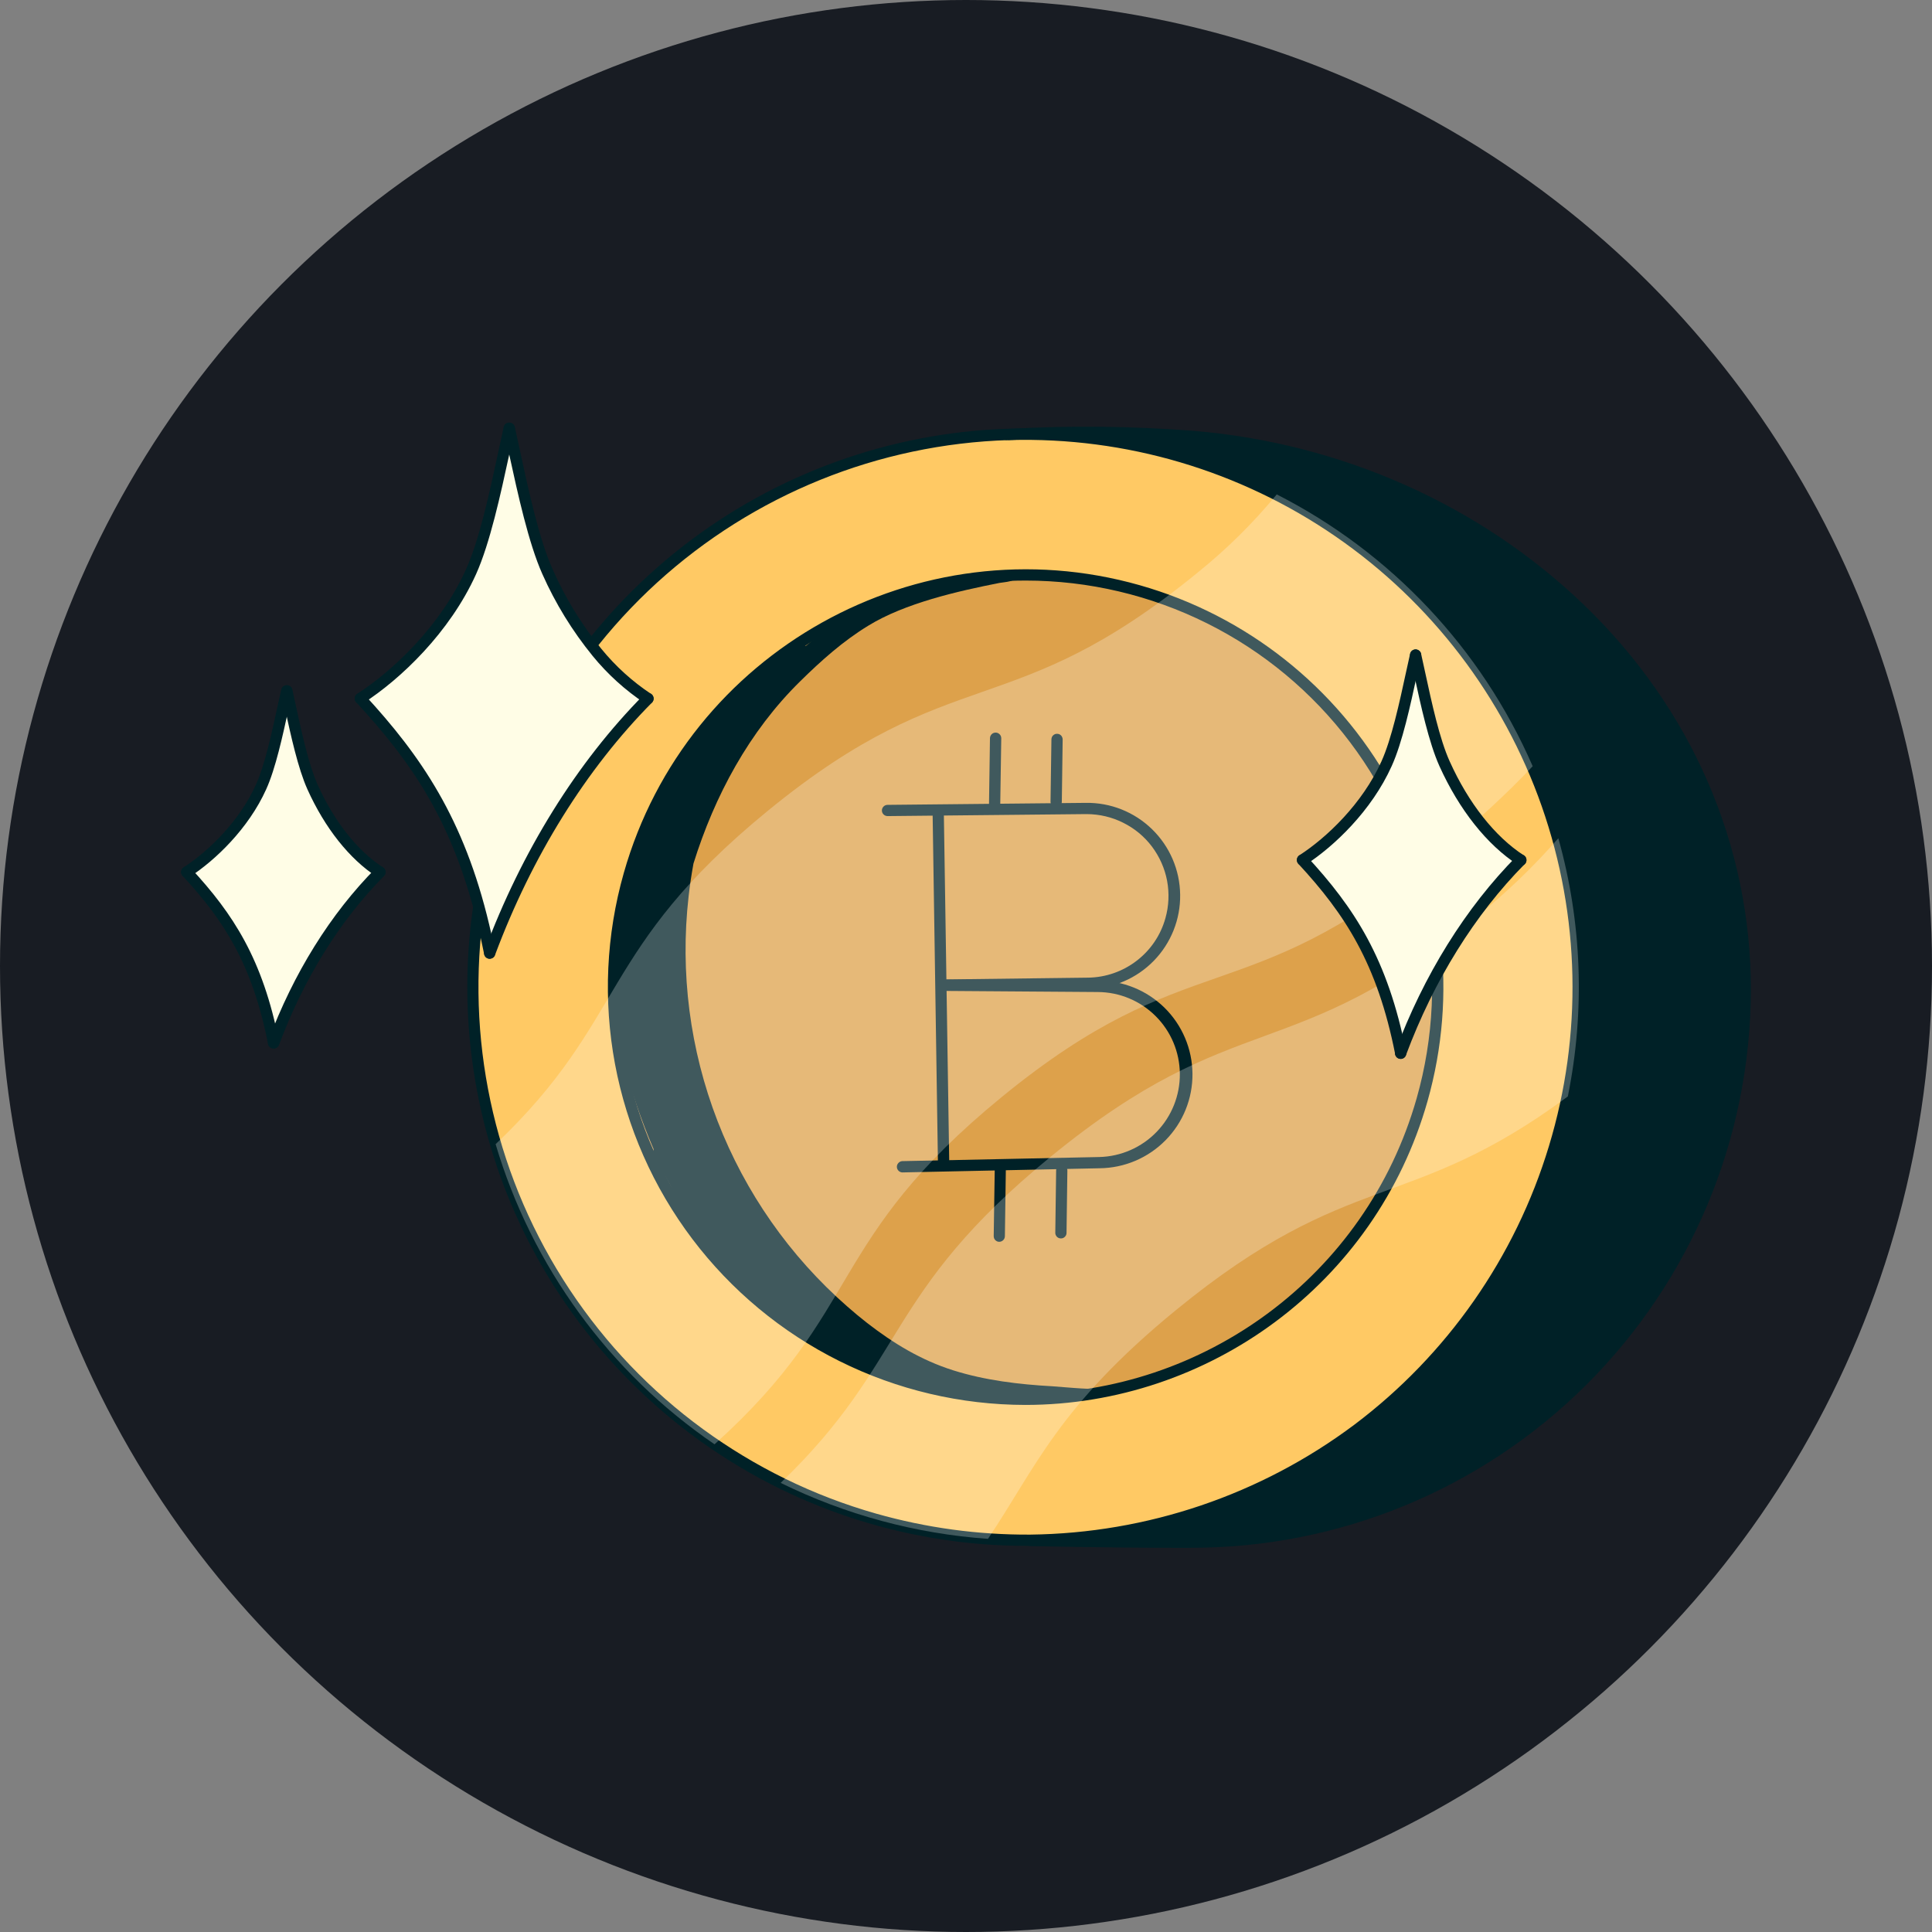 <svg width="32" height="32" viewBox="0 0 32 32" fill="none" xmlns="http://www.w3.org/2000/svg">
<rect x="0" y="0" width="32" height="32" fill="#808080" stroke="none"/>
<circle cx="16" cy="16" r="16" fill="#181C23"/>
<path d="M28.904 16.411C28.89 21.469 24.779 25.542 19.721 25.546C18.206 25.546 17.062 25.515 17.062 25.515V25.512C21.028 25.482 24.661 22.86 25.799 18.854C27.18 13.989 24.357 8.925 19.492 7.542C18.592 7.286 17.658 7.169 16.723 7.195C17.738 7.14 18.756 7.152 19.77 7.23C24.616 7.639 28.917 11.353 28.904 16.411Z" fill="#002127"/>
<path d="M16.711 7.195H16.725C17.66 7.168 18.594 7.285 19.494 7.541C24.359 8.922 27.183 13.988 25.801 18.853C24.663 22.859 21.029 25.48 17.064 25.51C16.194 25.516 15.326 25.398 14.489 25.16C9.625 23.778 6.801 18.713 8.183 13.848C9.301 9.912 12.829 7.313 16.711 7.195ZM23.554 18.214C23.923 16.915 23.898 15.537 23.483 14.252C23.069 12.967 22.282 11.834 21.223 10.996C20.165 10.159 18.881 9.654 17.536 9.545C16.19 9.437 14.842 9.73 13.663 10.387C12.484 11.045 11.526 12.037 10.911 13.239C10.296 14.441 10.051 15.798 10.207 17.139C10.363 18.48 10.914 19.744 11.788 20.773C12.663 21.801 13.823 22.547 15.122 22.916C16.863 23.41 18.73 23.193 20.312 22.311C21.893 21.43 23.059 19.956 23.554 18.214Z" fill="#FFC964"/>
<path d="M15.627 19.311L18.206 19.257C18.59 19.248 18.954 19.088 19.221 18.813C19.487 18.537 19.635 18.168 19.631 17.784C19.628 17.401 19.474 17.034 19.202 16.764C18.93 16.493 18.563 16.34 18.18 16.338L15.679 16.32V16.314L18.019 16.285C18.403 16.28 18.769 16.122 19.037 15.847C19.305 15.572 19.453 15.201 19.448 14.817C19.442 14.433 19.285 14.067 19.009 13.799C18.734 13.531 18.364 13.383 17.98 13.389L15.54 13.413V13.464L15.582 16.313L15.627 19.304L15.627 19.311ZM18.849 9.782C20.148 10.151 21.308 10.897 22.183 11.925C23.058 12.953 23.608 14.218 23.765 15.559C23.921 16.9 23.676 18.257 23.061 19.459C22.445 20.661 21.488 21.653 20.309 22.311C19.13 22.968 17.782 23.261 16.436 23.153C15.091 23.044 13.807 22.539 12.748 21.702C11.69 20.864 10.903 19.731 10.488 18.446C10.074 17.161 10.049 15.783 10.418 14.484C10.913 12.742 12.079 11.269 13.66 10.387C15.241 9.505 17.108 9.288 18.849 9.782Z" fill="#DDA14B"/>
<path d="M19.634 17.695C19.648 17.893 19.621 18.09 19.556 18.277C19.491 18.464 19.389 18.635 19.255 18.781C19.122 18.927 18.96 19.044 18.78 19.125C18.6 19.207 18.406 19.251 18.208 19.255L15.629 19.309V19.304L15.584 16.314H15.605H15.681V16.319L18.181 16.337C18.55 16.338 18.905 16.478 19.175 16.73C19.445 16.983 19.609 17.327 19.634 17.695Z" fill="#DDA14B"/>
<path d="M19.44 14.737C19.454 14.933 19.428 15.13 19.363 15.316C19.298 15.501 19.197 15.671 19.064 15.816C18.931 15.961 18.77 16.078 18.591 16.158C18.412 16.239 18.218 16.282 18.022 16.285L15.682 16.315H15.606H15.585L15.543 13.466V13.415L17.983 13.39C18.352 13.387 18.708 13.524 18.979 13.775C19.25 14.025 19.415 14.37 19.44 14.737Z" fill="#DDA14B"/>
<path d="M19.691 25.637C18.208 25.637 17.072 25.607 17.062 25.607C17.038 25.606 17.015 25.595 16.998 25.577C16.981 25.559 16.972 25.535 16.973 25.511C16.974 25.487 16.985 25.464 17.003 25.447C17.021 25.431 17.044 25.422 17.069 25.422C17.08 25.422 18.214 25.452 19.694 25.452H19.725C22.129 25.456 24.436 24.507 26.14 22.812C27.844 21.117 28.806 18.815 28.816 16.412C28.822 14.058 27.857 11.832 26.098 10.146C24.413 8.528 22.165 7.526 19.765 7.323C18.756 7.245 17.742 7.233 16.731 7.288C16.718 7.29 16.706 7.288 16.694 7.284C16.682 7.281 16.671 7.274 16.661 7.266C16.652 7.258 16.644 7.248 16.639 7.237C16.633 7.226 16.63 7.213 16.629 7.201C16.628 7.188 16.63 7.176 16.634 7.164C16.639 7.152 16.645 7.142 16.654 7.132C16.662 7.123 16.672 7.116 16.684 7.111C16.695 7.106 16.708 7.103 16.72 7.103C17.74 7.046 18.763 7.058 19.781 7.137C22.223 7.344 24.512 8.364 26.227 10.011C28.021 11.734 29.006 14.007 29 16.412C28.99 18.865 28.008 21.213 26.269 22.942C24.53 24.671 22.176 25.64 19.724 25.636L19.691 25.637Z" fill="#002127"/>
<path d="M16.674 7.288C16.65 7.289 16.627 7.28 16.609 7.264C16.591 7.248 16.581 7.225 16.58 7.201C16.579 7.177 16.588 7.153 16.605 7.135C16.621 7.118 16.644 7.107 16.668 7.107L16.707 7.104C16.731 7.102 16.755 7.11 16.773 7.126C16.791 7.142 16.802 7.165 16.804 7.189C16.805 7.213 16.797 7.237 16.781 7.255C16.765 7.273 16.743 7.284 16.719 7.286L16.68 7.288H16.674Z" fill="#002127"/>
<path d="M16.996 25.604C15.565 25.604 14.153 25.272 12.872 24.635C11.59 23.997 10.474 23.071 9.611 21.929C8.748 20.787 8.162 19.461 7.899 18.054C7.635 16.647 7.701 15.199 8.092 13.822C8.629 11.933 9.752 10.264 11.3 9.056C12.848 7.848 14.74 7.163 16.702 7.101H16.716C18.169 7.059 19.612 7.359 20.927 7.978C22.243 8.598 23.394 9.518 24.287 10.665C25.18 11.812 25.791 13.153 26.069 14.58C26.347 16.007 26.285 17.48 25.888 18.878C25.341 20.825 24.167 22.537 22.546 23.747C20.962 24.932 19.041 25.582 17.063 25.604H16.996ZM16.716 7.196L16.721 7.289H16.713C14.55 7.355 12.482 8.193 10.883 9.65C9.284 11.108 8.259 13.09 7.993 15.237C7.728 17.385 8.239 19.557 9.435 21.36C10.631 23.163 12.433 24.48 14.514 25.071C15.343 25.306 16.201 25.423 17.063 25.418C19.001 25.396 20.881 24.759 22.433 23.597C23.969 22.44 25.098 20.825 25.655 18.984C26.214 17.143 26.172 15.173 25.537 13.357C24.901 11.542 23.705 9.976 22.121 8.885C20.537 7.794 18.647 7.235 16.724 7.289L16.716 7.196Z" fill="#002127"/>
<path d="M16.985 23.27C15.915 23.269 14.86 23.021 13.902 22.543C12.945 22.066 12.111 21.373 11.466 20.52C10.821 19.666 10.383 18.674 10.186 17.622C9.99 16.571 10.039 15.488 10.332 14.459L10.421 14.484L10.332 14.459C11.374 10.789 15.208 8.651 18.878 9.693C20.643 10.195 22.137 11.377 23.031 12.98C23.925 14.582 24.145 16.475 23.644 18.24C22.78 21.281 20 23.269 16.985 23.27ZM16.99 9.616C14.056 9.616 11.352 11.551 10.511 14.51C10.227 15.511 10.179 16.565 10.371 17.588C10.562 18.611 10.989 19.576 11.616 20.407C12.243 21.237 13.054 21.911 13.986 22.375C14.918 22.84 15.944 23.082 16.985 23.083C19.919 23.083 22.624 21.148 23.465 18.189C23.749 17.188 23.797 16.134 23.605 15.111C23.414 14.088 22.987 13.123 22.36 12.292C21.733 11.461 20.922 10.787 19.99 10.323C19.058 9.859 18.031 9.616 16.99 9.616Z" fill="#002127"/>
<path d="M15.608 16.409C15.584 16.407 15.562 16.396 15.546 16.379C15.53 16.362 15.521 16.339 15.521 16.315C15.521 16.292 15.53 16.269 15.546 16.252C15.562 16.234 15.584 16.224 15.608 16.222H15.683L18.023 16.193C18.314 16.189 18.596 16.091 18.827 15.913C19.058 15.736 19.225 15.489 19.303 15.208C19.36 15.007 19.369 14.795 19.331 14.589C19.292 14.383 19.206 14.19 19.08 14.022C18.954 13.855 18.791 13.72 18.603 13.627C18.416 13.533 18.21 13.485 18 13.484H17.986L14.701 13.517C14.676 13.517 14.652 13.507 14.635 13.49C14.617 13.473 14.607 13.449 14.607 13.424C14.607 13.399 14.617 13.376 14.635 13.358C14.652 13.341 14.676 13.331 14.701 13.331L17.986 13.298C18.395 13.292 18.788 13.449 19.081 13.734C19.374 14.019 19.542 14.409 19.547 14.818C19.553 15.226 19.396 15.62 19.111 15.913C18.826 16.206 18.436 16.373 18.028 16.379L15.611 16.409L15.608 16.409Z" fill="#002127"/>
<path d="M14.943 19.419C14.919 19.417 14.897 19.407 14.881 19.39C14.864 19.372 14.855 19.349 14.855 19.326C14.855 19.302 14.864 19.279 14.881 19.262C14.897 19.244 14.919 19.234 14.943 19.232L18.209 19.164C18.568 19.155 18.909 19.005 19.158 18.747C19.407 18.489 19.545 18.144 19.542 17.785C19.539 17.426 19.395 17.083 19.141 16.83C18.887 16.576 18.543 16.433 18.184 16.431L15.683 16.413C15.659 16.411 15.637 16.401 15.621 16.384C15.605 16.366 15.596 16.343 15.596 16.32C15.596 16.296 15.605 16.273 15.621 16.256C15.637 16.238 15.659 16.228 15.683 16.226L18.184 16.244C18.596 16.24 18.992 16.401 19.286 16.689C19.58 16.978 19.747 17.371 19.751 17.783C19.755 18.195 19.595 18.591 19.306 18.885C19.017 19.179 18.624 19.346 18.212 19.35L14.945 19.419H14.943Z" fill="#002127"/>
<path d="M15.63 19.399C15.605 19.399 15.582 19.39 15.564 19.372C15.547 19.355 15.537 19.332 15.536 19.308L15.447 13.468C15.447 13.443 15.456 13.419 15.474 13.402C15.491 13.384 15.514 13.374 15.539 13.373C15.564 13.373 15.588 13.383 15.605 13.4C15.623 13.417 15.633 13.441 15.633 13.465L15.723 19.303C15.723 19.315 15.721 19.327 15.716 19.338C15.712 19.35 15.705 19.36 15.696 19.369C15.688 19.378 15.678 19.385 15.666 19.39C15.655 19.394 15.643 19.397 15.631 19.397L15.63 19.399Z" fill="#002127"/>
<path d="M16.473 13.43C16.46 13.43 16.448 13.427 16.437 13.422C16.426 13.418 16.416 13.411 16.407 13.402C16.398 13.393 16.392 13.383 16.387 13.371C16.383 13.36 16.381 13.348 16.381 13.335L16.397 12.226C16.398 12.201 16.408 12.178 16.426 12.16C16.443 12.143 16.467 12.134 16.492 12.134C16.517 12.134 16.54 12.145 16.557 12.162C16.575 12.18 16.584 12.204 16.584 12.229L16.567 13.338C16.567 13.35 16.564 13.362 16.559 13.374C16.555 13.385 16.548 13.395 16.539 13.403C16.53 13.412 16.52 13.419 16.508 13.423C16.497 13.428 16.485 13.43 16.473 13.43Z" fill="#002127"/>
<path d="M17.493 13.373C17.468 13.373 17.444 13.363 17.427 13.345C17.41 13.328 17.4 13.304 17.4 13.279L17.415 12.246C17.415 12.221 17.425 12.197 17.443 12.18C17.452 12.172 17.462 12.165 17.473 12.16C17.485 12.156 17.497 12.154 17.509 12.154C17.521 12.154 17.533 12.157 17.545 12.161C17.556 12.166 17.566 12.173 17.575 12.182C17.583 12.191 17.59 12.201 17.594 12.213C17.599 12.224 17.601 12.236 17.601 12.248L17.587 13.282C17.587 13.306 17.576 13.33 17.559 13.347C17.541 13.364 17.517 13.374 17.493 13.373Z" fill="#002127"/>
<path d="M16.551 20.568C16.538 20.568 16.526 20.566 16.515 20.561C16.504 20.556 16.494 20.549 16.485 20.54C16.477 20.531 16.47 20.521 16.465 20.509C16.461 20.498 16.459 20.486 16.459 20.473L16.476 19.364C16.476 19.339 16.486 19.316 16.503 19.299C16.521 19.282 16.544 19.272 16.569 19.272C16.593 19.273 16.617 19.283 16.634 19.3C16.651 19.318 16.661 19.342 16.66 19.367L16.644 20.476C16.643 20.501 16.634 20.524 16.616 20.541C16.599 20.558 16.575 20.568 16.551 20.568Z" fill="#002127"/>
<path d="M17.57 20.512C17.546 20.512 17.522 20.502 17.505 20.484C17.488 20.466 17.478 20.442 17.479 20.418L17.493 19.384C17.494 19.36 17.504 19.336 17.521 19.319C17.539 19.302 17.563 19.293 17.587 19.293C17.612 19.293 17.635 19.303 17.653 19.321C17.67 19.338 17.679 19.362 17.679 19.387L17.665 20.42C17.665 20.433 17.663 20.445 17.658 20.456C17.653 20.467 17.646 20.477 17.637 20.486C17.628 20.495 17.618 20.501 17.606 20.506C17.595 20.51 17.583 20.513 17.57 20.512Z" fill="#002127"/>
<path d="M18.104 22.998C18.098 23.02 17.489 22.964 17.429 22.961C16.875 22.93 16.319 22.864 15.788 22.697C15.257 22.529 14.798 22.251 14.362 21.912C14.25 21.825 14.141 21.734 14.034 21.64C13.08 20.805 12.343 19.751 11.885 18.569C11.427 17.386 11.262 16.111 11.405 14.851C11.425 14.667 11.453 14.485 11.486 14.303C11.836 13.18 12.409 12.114 13.251 11.287C13.598 10.945 13.963 10.618 14.382 10.363C14.988 9.99 15.865 9.791 16.555 9.655C16.63 9.64 16.85 9.638 16.853 9.524C16.853 9.448 16.508 9.486 16.428 9.492C15.292 9.563 14.221 9.971 13.345 10.7C13.325 10.675 13.296 10.66 13.264 10.656C13.233 10.653 13.201 10.662 13.176 10.682C13.025 10.786 12.881 10.898 12.742 11.015C12.721 11.015 12.699 11.02 12.68 11.029C12.66 11.038 12.643 11.052 12.629 11.068C12.555 11.149 12.482 11.233 12.411 11.317C12.281 11.444 12.156 11.576 12.035 11.713C12.031 11.717 12.026 11.722 12.022 11.728C11.751 12.042 11.499 12.373 11.269 12.719L11.221 12.794C11.185 12.797 11.151 12.812 11.124 12.834C11.096 12.857 11.076 12.888 11.066 12.923C11.043 12.993 11.022 13.064 10.999 13.134C10.592 13.775 10.235 14.483 10.29 15.249C10.2 15.699 10.172 16.159 10.205 16.617C10.2 16.631 10.196 16.646 10.195 16.661C10.181 16.938 10.21 17.215 10.279 17.483C10.285 17.509 10.299 17.532 10.317 17.551C10.45 18.057 10.62 18.553 10.826 19.034C10.816 19.078 10.822 19.125 10.845 19.165C10.898 19.265 10.953 19.363 11.009 19.461L11.098 19.62C11.191 19.805 11.29 19.985 11.393 20.163C11.393 20.193 11.401 20.222 11.417 20.247C11.62 20.54 11.841 20.82 12.08 21.084C12.185 21.267 12.335 21.42 12.515 21.529C12.558 21.555 12.609 21.562 12.657 21.549L12.954 21.782C12.96 21.787 12.967 21.791 12.974 21.794C12.984 21.806 12.995 21.816 13.007 21.824C13.023 21.835 13.039 21.845 13.055 21.854C13.052 21.881 13.057 21.908 13.07 21.932C13.082 21.956 13.102 21.975 13.126 21.988C13.514 22.202 13.879 22.444 14.289 22.619C14.275 22.571 14.436 22.658 14.423 22.61C14.999 22.922 15.448 23.019 16.091 23.153C16.213 23.184 16.34 23.195 16.466 23.187C16.5 23.184 16.534 23.175 16.566 23.161C16.584 23.149 16.603 23.139 16.623 23.13C16.657 23.12 16.693 23.12 16.727 23.127C17.112 23.178 17.501 23.196 17.889 23.18C17.992 23.175 18.116 23.154 18.153 23.058C18.157 23.051 18.159 23.044 18.159 23.036C18.159 23.028 18.157 23.021 18.153 23.014C18.147 23.008 18.139 23.003 18.131 23C18.122 22.997 18.113 22.997 18.104 22.998Z" fill="#002127"/>
<g style="mix-blend-mode:overlay" opacity="0.5">
<g style="mix-blend-mode:overlay" opacity="0.5">
<g style="mix-blend-mode:overlay">
<path d="M25.386 12.691C24.973 13.132 24.446 13.623 23.714 14.222C20.614 16.759 19.692 15.633 16.592 18.17C13.68 20.552 14.316 21.69 11.835 23.922C10.091 22.731 8.81 20.976 8.209 18.951C10.398 16.871 9.905 15.731 12.714 13.432C15.815 10.895 16.735 12.021 19.836 9.484C20.316 9.098 20.755 8.664 21.147 8.189C23.04 9.152 24.538 10.744 25.386 12.691Z" fill="white"/>
</g>
</g>
<g style="mix-blend-mode:overlay" opacity="0.5">
<g style="mix-blend-mode:overlay">
<path d="M25.968 18.161C23.332 20.11 22.372 19.33 19.479 21.698C17.523 23.298 17.151 24.317 16.364 25.488C15.17 25.404 14.004 25.089 12.93 24.561C15.041 22.532 14.623 21.433 17.401 19.16C20.501 16.623 21.381 17.699 24.482 15.162C24.961 14.776 25.406 14.348 25.811 13.884C26.202 15.277 26.256 16.743 25.968 18.161Z" fill="white"/>
</g>
</g>
</g>
<path d="M23.928 12.649C24.229 13.318 24.667 13.905 25.191 14.245C24.352 15.091 23.665 16.197 23.201 17.446C22.889 15.867 22.309 15.039 21.574 14.245C22.098 13.905 22.666 13.317 22.967 12.649C23.177 12.184 23.33 11.368 23.448 10.849C23.566 11.368 23.718 12.184 23.928 12.649Z" fill="#FFFDE6"/>
<path d="M9.886 10.803C10.128 11.1 10.414 11.359 10.733 11.571C9.628 12.685 8.723 14.143 8.111 15.787C8.08 15.633 8.047 15.484 8.014 15.339C7.585 13.546 6.864 12.54 5.969 11.571C6.659 11.125 7.407 10.349 7.804 9.47C8.08 8.857 8.281 7.782 8.436 7.098C8.592 7.782 8.793 8.857 9.069 9.47C9.28 9.949 9.555 10.397 9.886 10.803Z" fill="#FFFDE6"/>
<path d="M5.174 13.034C5.441 13.624 5.827 14.144 6.288 14.444C5.547 15.192 4.94 16.17 4.529 17.273C4.254 15.878 3.741 15.146 3.092 14.444C3.555 14.144 4.057 13.624 4.323 13.034C4.509 12.622 4.643 11.901 4.748 11.443C4.854 11.903 4.988 12.622 5.174 13.034Z" fill="#FFFDE6"/>
<path d="M8.108 15.88C8.087 15.879 8.066 15.871 8.05 15.858C8.034 15.844 8.023 15.825 8.019 15.804C7.991 15.665 7.96 15.52 7.922 15.359C7.51 13.633 6.843 12.653 5.9 11.632C5.883 11.614 5.874 11.59 5.875 11.565C5.876 11.541 5.887 11.517 5.905 11.501C5.923 11.484 5.947 11.475 5.972 11.476C5.996 11.477 6.02 11.488 6.037 11.506C6.972 12.52 7.685 13.556 8.103 15.316C8.142 15.478 8.174 15.626 8.202 15.767C8.206 15.791 8.201 15.816 8.188 15.837C8.174 15.858 8.152 15.872 8.128 15.877C8.122 15.879 8.115 15.88 8.108 15.88Z" fill="#002127"/>
<path d="M10.732 11.664C10.714 11.664 10.697 11.659 10.682 11.649C10.355 11.432 10.063 11.167 9.815 10.863C9.479 10.45 9.199 9.995 8.983 9.508C8.755 8.998 8.577 8.182 8.434 7.526C8.403 7.381 8.373 7.243 8.345 7.119C8.342 7.107 8.341 7.094 8.343 7.081C8.344 7.069 8.348 7.057 8.355 7.046C8.361 7.035 8.37 7.025 8.38 7.018C8.391 7.01 8.402 7.005 8.415 7.002C8.427 7 8.44 6.999 8.452 7.002C8.465 7.004 8.477 7.009 8.487 7.016C8.498 7.023 8.507 7.032 8.514 7.042C8.521 7.053 8.525 7.065 8.528 7.078C8.556 7.202 8.586 7.34 8.617 7.486C8.757 8.134 8.932 8.939 9.154 9.431C9.362 9.903 9.632 10.345 9.958 10.744C10.194 11.034 10.472 11.286 10.783 11.493C10.8 11.504 10.812 11.52 10.819 11.539C10.826 11.558 10.827 11.578 10.821 11.598C10.815 11.617 10.804 11.634 10.788 11.646C10.771 11.658 10.752 11.664 10.732 11.664L10.732 11.664Z" fill="#002127"/>
<path d="M8.111 15.88C8.086 15.88 8.062 15.87 8.045 15.853C8.028 15.835 8.018 15.812 8.018 15.787C8.018 15.776 8.02 15.765 8.023 15.754C8.641 14.097 9.554 12.627 10.666 11.505C10.684 11.487 10.707 11.477 10.732 11.477C10.757 11.477 10.781 11.486 10.799 11.504C10.816 11.521 10.826 11.545 10.827 11.569C10.827 11.594 10.817 11.618 10.8 11.636C9.707 12.739 8.809 14.185 8.2 15.816C8.194 15.835 8.182 15.851 8.166 15.863C8.15 15.874 8.13 15.88 8.111 15.88Z" fill="#002127"/>
<path d="M5.968 11.664C5.948 11.664 5.928 11.657 5.912 11.645C5.896 11.633 5.885 11.616 5.879 11.597C5.873 11.578 5.874 11.557 5.881 11.538C5.888 11.52 5.9 11.504 5.917 11.492C6.512 11.107 7.299 10.363 7.718 9.431C7.941 8.941 8.114 8.134 8.253 7.486C8.284 7.34 8.314 7.202 8.342 7.078C8.344 7.065 8.349 7.053 8.356 7.042C8.362 7.032 8.371 7.023 8.382 7.016C8.393 7.009 8.404 7.004 8.417 7.002C8.429 6.999 8.442 7 8.455 7.002C8.467 7.005 8.479 7.01 8.489 7.018C8.499 7.025 8.508 7.035 8.514 7.046C8.521 7.057 8.525 7.069 8.527 7.081C8.528 7.094 8.527 7.107 8.524 7.119C8.495 7.243 8.466 7.381 8.435 7.526C8.293 8.182 8.116 8.996 7.886 9.508C7.449 10.477 6.634 11.249 6.017 11.647C6.002 11.657 5.985 11.663 5.968 11.664Z" fill="#002127"/>
<path d="M4.531 17.366C4.509 17.366 4.488 17.359 4.472 17.345C4.455 17.331 4.444 17.312 4.44 17.291C4.177 15.963 3.704 15.241 3.025 14.507C3.008 14.489 2.999 14.465 3 14.44C3.001 14.416 3.012 14.392 3.03 14.376C3.048 14.359 3.072 14.35 3.097 14.351C3.121 14.352 3.145 14.363 3.162 14.381C3.863 15.138 4.352 15.885 4.622 17.255C4.625 17.267 4.625 17.279 4.622 17.291C4.62 17.303 4.615 17.315 4.609 17.325C4.602 17.335 4.593 17.344 4.583 17.351C4.573 17.357 4.561 17.362 4.549 17.364C4.543 17.366 4.537 17.366 4.531 17.366Z" fill="#002127"/>
<path d="M6.292 14.537C6.274 14.537 6.256 14.532 6.241 14.522C5.789 14.229 5.38 13.714 5.091 13.072C4.936 12.727 4.817 12.181 4.721 11.74C4.7 11.641 4.68 11.548 4.661 11.463C4.655 11.439 4.659 11.414 4.673 11.393C4.686 11.372 4.707 11.357 4.731 11.352C4.755 11.346 4.78 11.351 4.801 11.364C4.822 11.377 4.837 11.398 4.842 11.422C4.861 11.507 4.882 11.6 4.903 11.7C4.997 12.132 5.114 12.669 5.26 12.995C5.535 13.605 5.919 14.091 6.342 14.366C6.359 14.376 6.372 14.393 6.379 14.411C6.386 14.43 6.387 14.451 6.381 14.47C6.375 14.49 6.363 14.507 6.347 14.519C6.331 14.531 6.311 14.537 6.291 14.537H6.292Z" fill="#002127"/>
<path d="M4.531 17.366C4.506 17.366 4.482 17.356 4.465 17.339C4.447 17.322 4.438 17.298 4.438 17.273C4.437 17.262 4.439 17.251 4.443 17.24C4.859 16.124 5.474 15.134 6.226 14.378C6.243 14.36 6.267 14.35 6.293 14.35C6.318 14.35 6.342 14.36 6.359 14.378C6.377 14.396 6.387 14.419 6.387 14.445C6.387 14.47 6.377 14.494 6.359 14.511C5.629 15.248 5.029 16.214 4.622 17.305C4.615 17.324 4.602 17.34 4.586 17.351C4.57 17.361 4.55 17.367 4.531 17.366Z" fill="#002127"/>
<path d="M3.094 14.537C3.074 14.537 3.054 14.531 3.038 14.519C3.021 14.507 3.01 14.49 3.004 14.47C2.998 14.451 2.999 14.43 3.006 14.411C3.013 14.392 3.026 14.376 3.043 14.365C3.439 14.109 3.961 13.614 4.24 12.995C4.387 12.669 4.503 12.133 4.596 11.703C4.618 11.603 4.639 11.508 4.658 11.423C4.664 11.399 4.679 11.378 4.699 11.364C4.72 11.351 4.746 11.347 4.77 11.352C4.794 11.358 4.815 11.373 4.828 11.394C4.841 11.415 4.846 11.44 4.84 11.464C4.82 11.549 4.8 11.642 4.779 11.743C4.683 12.182 4.565 12.729 4.409 13.073C4.114 13.728 3.562 14.251 3.144 14.523C3.129 14.532 3.112 14.537 3.094 14.537Z" fill="#002127"/>
<path d="M23.198 17.538C23.177 17.538 23.157 17.53 23.14 17.516C23.124 17.503 23.113 17.484 23.109 17.463C22.812 15.959 22.275 15.14 21.505 14.308C21.497 14.299 21.49 14.288 21.486 14.277C21.482 14.265 21.48 14.253 21.48 14.241C21.481 14.228 21.484 14.216 21.489 14.205C21.494 14.194 21.502 14.184 21.51 14.176C21.519 14.168 21.53 14.161 21.542 14.157C21.553 14.153 21.565 14.151 21.578 14.151C21.59 14.152 21.602 14.155 21.613 14.16C21.624 14.165 21.634 14.172 21.642 14.181C22.434 15.038 22.986 15.879 23.291 17.427C23.294 17.439 23.294 17.451 23.291 17.463C23.289 17.475 23.284 17.487 23.277 17.497C23.27 17.507 23.262 17.516 23.252 17.523C23.241 17.529 23.23 17.534 23.218 17.537C23.212 17.538 23.205 17.538 23.198 17.538Z" fill="#002127"/>
<path d="M25.189 14.338C25.172 14.338 25.154 14.333 25.139 14.323C24.629 13.993 24.168 13.412 23.841 12.688C23.666 12.299 23.532 11.681 23.424 11.183C23.4 11.071 23.377 10.966 23.356 10.871C23.351 10.847 23.355 10.822 23.368 10.801C23.381 10.78 23.402 10.765 23.426 10.76C23.45 10.754 23.475 10.758 23.496 10.772C23.517 10.785 23.532 10.806 23.538 10.83C23.559 10.926 23.582 11.033 23.607 11.145C23.713 11.636 23.844 12.242 24.012 12.612C24.324 13.304 24.76 13.857 25.24 14.168C25.257 14.179 25.27 14.195 25.277 14.214C25.284 14.233 25.285 14.253 25.279 14.273C25.274 14.292 25.262 14.309 25.246 14.321C25.229 14.333 25.209 14.339 25.189 14.339V14.338Z" fill="#002127"/>
<path d="M23.199 17.539C23.174 17.539 23.151 17.529 23.133 17.512C23.116 17.494 23.105 17.471 23.105 17.446C23.105 17.435 23.107 17.424 23.111 17.413C23.581 16.151 24.276 15.033 25.123 14.179C25.14 14.162 25.164 14.151 25.189 14.151C25.214 14.151 25.237 14.161 25.255 14.178C25.273 14.195 25.283 14.219 25.283 14.244C25.284 14.269 25.274 14.293 25.256 14.31C24.429 15.145 23.749 16.239 23.288 17.474C23.282 17.493 23.27 17.51 23.254 17.521C23.238 17.533 23.219 17.539 23.199 17.539Z" fill="#002127"/>
<path d="M21.573 14.338C21.553 14.338 21.534 14.331 21.517 14.319C21.502 14.307 21.49 14.29 21.485 14.271C21.479 14.252 21.479 14.231 21.486 14.212C21.493 14.193 21.505 14.177 21.522 14.166C21.972 13.875 22.565 13.314 22.881 12.611C23.049 12.24 23.181 11.63 23.287 11.14C23.311 11.028 23.334 10.923 23.356 10.828C23.361 10.804 23.376 10.783 23.397 10.77C23.418 10.757 23.443 10.752 23.467 10.758C23.491 10.764 23.512 10.778 23.526 10.799C23.539 10.82 23.543 10.845 23.538 10.87C23.516 10.964 23.493 11.069 23.469 11.181C23.361 11.68 23.227 12.3 23.051 12.688C22.718 13.429 22.095 14.019 21.625 14.324C21.61 14.334 21.591 14.338 21.573 14.338Z" fill="#002127"/>
</svg>
